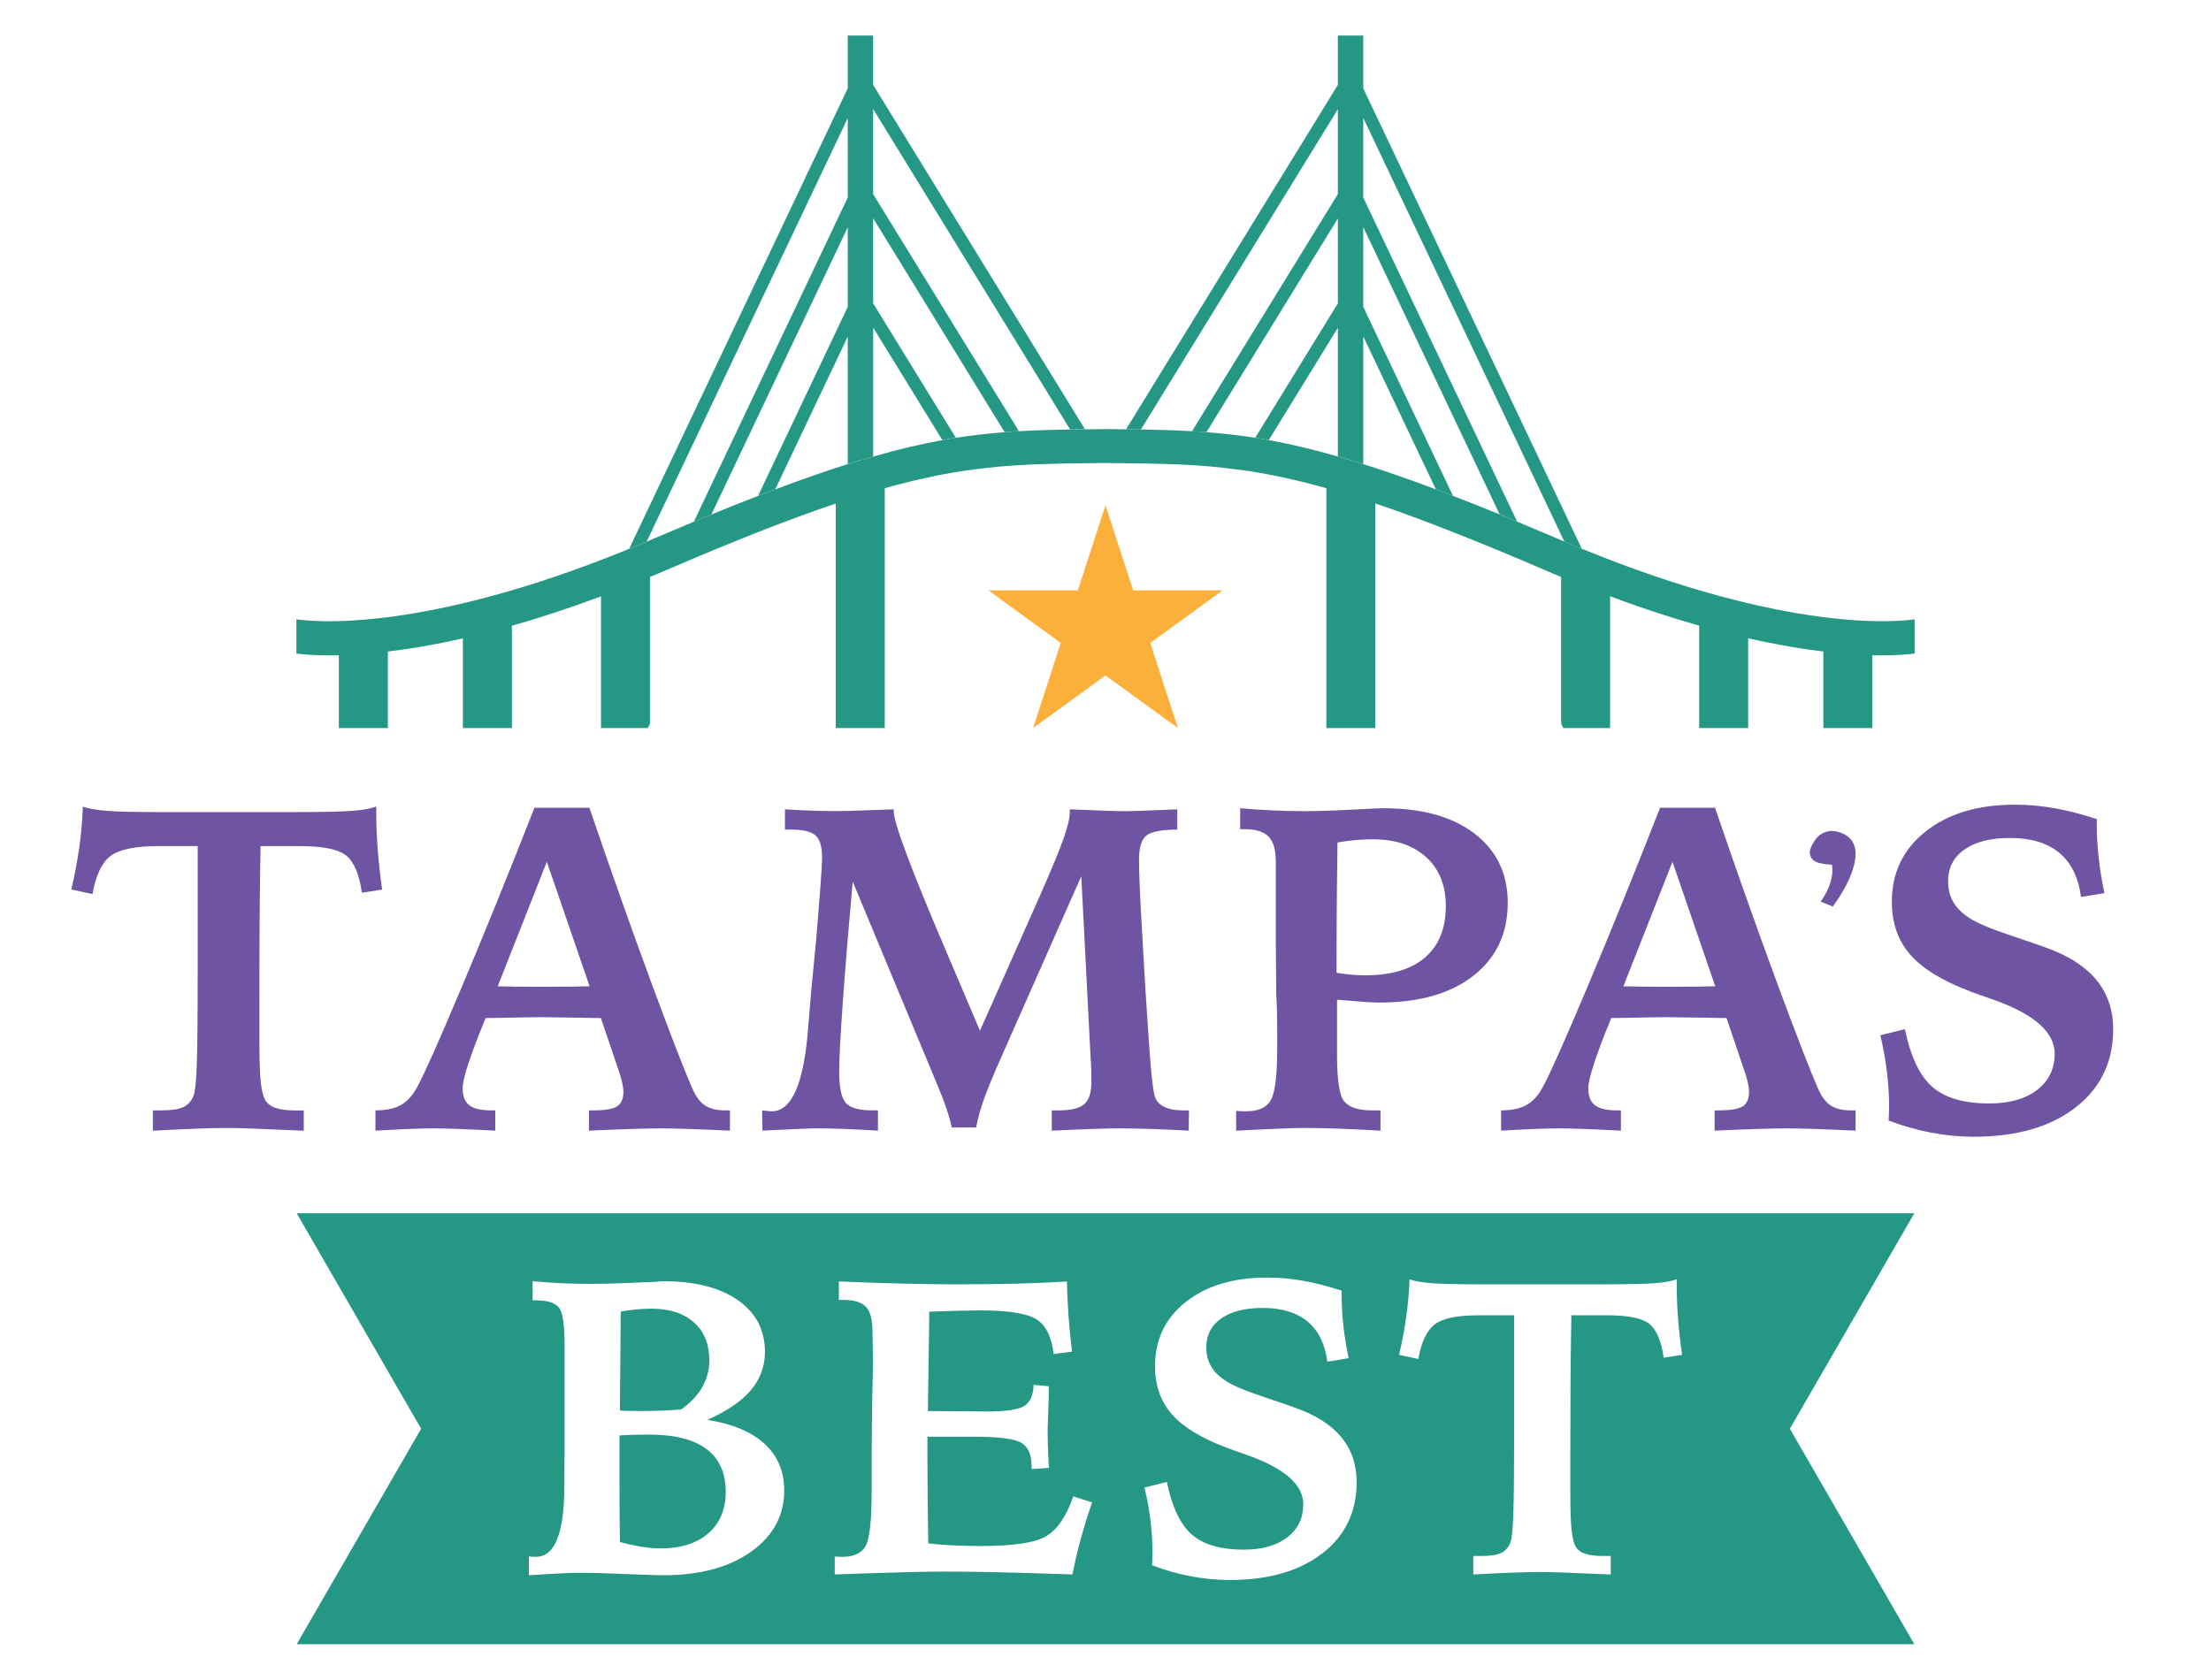<?xml version="1.0" encoding="UTF-8"?>
<svg id="Layer_1" data-name="Layer 1" xmlns="http://www.w3.org/2000/svg" viewBox="0 0 835.71 635.06">
  <defs>
    <style>
      .cls-1 {
        fill: #259785;
      }

      .cls-2 {
        fill: #fbb03c;
      }

      .cls-3 {
        fill: #6e54a3;
      }
    </style>
  </defs>
  <g>
    <path class="cls-3" d="M686.29,317.24c1.88-2.57,5.34-3.7,8.36-2.78,1.14.35,2.06.71,2.76,1.11,1.59.89,2.71,2.18,3.37,3.86.97,2.49.74,5.79-.67,9.92-1.41,4.12-3.87,8.59-7.36,13.39l-4.57-1.89c1.74-2.48,2.96-4.87,3.68-7.18.72-2.31.92-4.56.6-6.75-2.81-.19-4.77-.52-5.88-1s-1.86-1.22-2.26-2.26c-.32-.81-.33-1.71-.03-2.69.29-.98.96-2.23,2.01-3.73h0Z"/>
    <g>
      <path class="cls-3" d="M57.78,419.79h3.15c3.8,0,6.58-.41,8.34-1.23s3.07-2.29,3.92-4.38c.57-1.59.97-5.45,1.19-11.58.23-6.13.34-17.48.34-34.05v-48.69h-14.64c-8.91,0-15.01,1.25-18.3,3.75-3.29,2.5-5.56,7.29-6.81,14.39l-8-1.7c1.31-5.62,2.31-11,3.02-16.13.71-5.14,1.15-10.2,1.32-15.19,2.16.74,5.19,1.26,9.11,1.57,3.91.31,10.53.47,19.83.47h51.08c10.44,0,17.72-.15,21.83-.47,4.11-.31,7.13-.87,9.06-1.66v2.64c0,4.42.19,9.01.56,13.75.37,4.74.92,9.75,1.66,15.03l-7.66,1.19c-.97-6.92-2.92-11.59-5.87-14-2.95-2.41-8.77-3.62-17.45-3.62h-14.98c-.17,9.08-.28,18.02-.34,26.81-.06,8.8-.09,19.04-.09,30.73v15.92c0,7.49.17,12.74.51,15.75.34,3.01.88,5.25,1.62,6.72.85,1.42,2.18,2.44,4,3.06,1.82.63,4.37.94,7.66.94h2.98v7.66c-1.42-.06-3.52-.14-6.3-.26-11.12-.51-18.73-.77-22.81-.77-2.95,0-6.74.09-11.37.26-4.62.17-10.14.42-16.56.77v-7.66Z"/>
      <path class="cls-3" d="M202.01,305.38h20.77c8.17,23.95,15.96,45.95,23.37,66.01,7.41,20.06,12.58,33.41,15.53,40.05,1.25,3.01,2.82,5.15,4.73,6.43,1.9,1.28,4.44,1.92,7.62,1.92h1.87v7.66c-7.21-.34-12.74-.57-16.6-.68-3.86-.11-7.09-.17-9.7-.17s-5.73.06-9.71.17c-3.97.11-9.73.34-17.28.68v-7.66h1.53c4.48,0,7.52-.51,9.11-1.53,1.59-1.02,2.38-2.84,2.38-5.45,0-.79-.1-1.73-.3-2.81-.2-1.08-.61-2.58-1.23-4.51l-6.98-20.6c-3.23-.05-7.49-.13-12.77-.21-5.28-.09-8.57-.13-9.87-.13-2.44,0-7.35.09-14.73.25-2.67.06-4.74.09-6.21.09l-.34.85c-5.56,13.57-8.34,22.13-8.34,25.71,0,2.95.84,5.08,2.51,6.38,1.67,1.31,4.44,1.96,8.3,1.96h1.53v7.66c-6.47-.34-11.49-.57-15.07-.68-3.58-.11-6.53-.17-8.85-.17-1.93,0-4.47.06-7.62.17-3.15.11-7.74.34-13.75.68v-7.66c4.09,0,7.35-.71,9.79-2.13,2.44-1.42,4.51-3.8,6.22-7.15,2.44-4.43,7.94-16.8,16.51-37.11,8.57-20.32,17.76-42.99,27.58-68.02ZM206.69,325.81l-18.56,47.07c2.16.06,4.44.1,6.85.13,2.41.03,5.63.04,9.66.04,4.65,0,8.28-.01,10.9-.04,2.61-.03,5.05-.07,7.32-.13l-16.17-47.07Z"/>
      <path class="cls-3" d="M370.42,389.65l22.3-50.22c4.71-10.67,7.83-18.2,9.36-22.6,1.53-4.4,2.3-7.73,2.3-10v-.85c.57,0,1.42.03,2.55.09,8.68.4,14.92.6,18.73.6,2.1,0,6.44-.14,13.02-.43,2.72-.11,4.82-.2,6.3-.26v7.66c-5.84,0-9.72.74-11.62,2.21-1.9,1.47-2.85,4.57-2.85,9.28,0,2.27.11,6.06.34,11.36.22,5.31.54,11.11.93,17.41l1.19,20.68c.97,15.1,1.67,25.1,2.13,30.01.45,4.91.91,8.16,1.36,9.75.45,1.76,1.62,3.11,3.49,4.05,1.87.94,4.31,1.4,7.32,1.4h2.13l-.09,7.66c-4.83-.28-9.51-.5-14.05-.64s-8.74-.21-12.6-.21c-2.21,0-5.14.06-8.77.17-3.63.11-9.08.34-16.34.68v-7.66h2.64c4.65,0,7.87-.79,9.66-2.38s2.68-4.4,2.68-8.43c0-1.36-.01-2.77-.04-4.21s-.13-3.31-.3-5.58l-3.49-67.93-30.82,69.71c-2.95,6.7-5.02,11.79-6.22,15.28-1.19,3.49-2.1,6.82-2.72,10h-9.19c-.51-2.33-1.22-4.82-2.13-7.49-.91-2.66-2.3-6.21-4.17-10.64l-31.15-74.83c-1.65,18.39-2.91,33.83-3.79,46.31-.88,12.48-1.32,20.94-1.32,25.37,0,6.07.82,10.06,2.47,11.96,1.65,1.9,4.91,2.85,9.79,2.85h2.39v7.66c-5.56-.34-10.09-.57-13.58-.68-3.49-.11-6.51-.17-9.07-.17-1.36,0-3.31.04-5.83.13-2.53.09-7.59.33-15.19.72l-.09-7.66c.11,0,.31.03.6.09,1.48.17,2.5.26,3.07.26,7.49,0,12.06-10.44,13.71-31.33.45-5.67.82-10.16,1.1-13.45l1.96-20.43c.68-8.06,1.22-14.78,1.62-20.17.4-5.39.6-8.83.6-10.3,0-4.2-.81-7.05-2.43-8.56s-4.75-2.26-9.41-2.26h-2.21v-7.66c3.63.23,7.13.4,10.51.51,3.37.11,6.48.17,9.32.17,2.27,0,7.03-.14,14.3-.43,2.95-.11,5.28-.2,6.98-.26v.68c0,4.42,6.64,22.16,19.92,53.2,5.33,12.48,9.56,22.42,12.68,29.79Z"/>
      <path class="cls-3" d="M467.24,419.96c.51.06,1.02.1,1.53.13.51.03,1.28.04,2.3.04,4.54,0,7.62-1.39,9.24-4.17,1.62-2.78,2.43-9.16,2.43-19.15v-7.32c0-3.41-.03-6.04-.09-7.92-.06-1.87-.14-3.66-.26-5.36l-.17-20.6v-29.96c0-4.37-.91-7.49-2.72-9.36-1.82-1.87-4.83-2.81-9.03-2.81h-1.7v-7.92c4.65.4,8.95.68,12.9.85,3.94.17,7.62.26,11.02.26,5.28,0,11.31-.19,18.09-.56,6.78-.37,10.85-.55,12.21-.55,14.59,0,26.05,3.21,34.39,9.62,8.34,6.41,12.51,15.12,12.51,26.13,0,11.58-4.31,20.76-12.94,27.54-8.63,6.78-20.46,10.17-35.5,10.17-2.5,0-6.95-.28-13.36-.85-1.25-.11-2.16-.2-2.72-.25v21.11c0,9.25.89,15.02,2.68,17.32s5.38,3.45,10.77,3.45h2.98v7.66c-5.62-.34-10.87-.6-15.75-.77-4.88-.17-9.39-.26-13.53-.26-1.82,0-4.82.09-9.02.26-4.2.17-9.62.42-16.26.77v-7.49ZM505.21,367.78c2.1.34,4.05.58,5.83.73,1.79.14,3.45.21,4.98.21,9.87,0,17.42-2.25,22.64-6.77,5.22-4.51,7.83-10.97,7.83-19.37,0-7.83-2.47-14-7.41-18.51-4.94-4.51-11.69-6.77-20.26-6.77-1.99,0-4.01.09-6.09.26-2.07.17-4.47.48-7.19.94-.11,7.09-.2,14.27-.26,21.53-.06,7.27-.09,16.52-.09,27.75Z"/>
      <path class="cls-3" d="M627.48,305.38h20.77c8.17,23.95,15.96,45.95,23.37,66.01,7.41,20.06,12.58,33.41,15.53,40.05,1.25,3.01,2.82,5.15,4.73,6.43,1.9,1.28,4.44,1.92,7.62,1.92h1.87v7.66c-7.21-.34-12.74-.57-16.6-.68-3.86-.11-7.09-.17-9.7-.17s-5.73.06-9.71.17c-3.97.11-9.73.34-17.28.68v-7.66h1.53c4.48,0,7.52-.51,9.11-1.53,1.59-1.02,2.38-2.84,2.38-5.45,0-.79-.1-1.73-.3-2.81-.2-1.08-.61-2.58-1.23-4.51l-6.98-20.6c-3.23-.05-7.49-.13-12.77-.21-5.28-.09-8.57-.13-9.87-.13-2.44,0-7.35.09-14.73.25-2.67.06-4.74.09-6.21.09l-.34.85c-5.56,13.57-8.34,22.13-8.34,25.71,0,2.95.84,5.08,2.51,6.38,1.67,1.31,4.44,1.96,8.3,1.96h1.53v7.66c-6.47-.34-11.49-.57-15.07-.68-3.58-.11-6.53-.17-8.85-.17-1.93,0-4.47.06-7.62.17-3.15.11-7.74.34-13.75.68v-7.66c4.09,0,7.35-.71,9.79-2.13s4.51-3.8,6.22-7.15c2.44-4.43,7.94-16.8,16.51-37.11,8.57-20.32,17.76-42.99,27.58-68.02ZM632.16,325.81l-18.56,47.07c2.16.06,4.44.1,6.85.13,2.41.03,5.63.04,9.66.04,4.65,0,8.28-.01,10.9-.04,2.61-.03,5.05-.07,7.32-.13l-16.17-47.07Z"/>
      <path class="cls-3" d="M792.53,309.64v1.87c0,4.14.24,8.38.72,12.73.48,4.34,1.21,8.81,2.17,13.41l-8.85,1.45c-.97-7.38-3.7-12.94-8.21-16.68-4.51-3.74-10.71-5.62-18.6-5.62-7.32,0-13.05,1.45-17.2,4.34-4.14,2.89-6.22,6.89-6.22,12,0,3.41.85,6.34,2.55,8.81,1.7,2.47,4.34,4.64,7.92,6.51,2.78,1.48,7.59,3.35,14.43,5.62,6.84,2.27,11.9,4.06,15.19,5.36,7.43,3.07,13.01,7.07,16.73,12,3.72,4.94,5.58,10.81,5.58,17.62,0,12.37-4.74,22.25-14.22,29.62-9.48,7.38-22.33,11.07-38.56,11.07-5.34,0-10.72-.52-16.17-1.57-5.45-1.05-10.75-2.57-15.92-4.55,0-.63.03-1.46.09-2.51.06-1.05.09-1.83.09-2.34,0-4.37-.27-8.82-.81-13.36-.54-4.54-1.38-9.22-2.51-14.04l9.28-2.3c2.16,10.44,5.63,17.74,10.43,21.88,4.8,4.14,11.93,6.21,21.41,6.21,7.66,0,13.71-1.7,18.13-5.11,4.43-3.41,6.64-7.97,6.64-13.71,0-8.17-7.8-15.01-23.41-20.51-3.46-1.19-6.1-2.13-7.92-2.81-10.78-4.03-18.51-8.71-23.2-14.04-4.68-5.34-7.02-12-7.02-20.01,0-11.01,4.26-19.89,12.77-26.64,8.51-6.75,19.78-10.13,33.79-10.13,4.88,0,9.83.44,14.85,1.32s10.37,2.25,16.05,4.13Z"/>
    </g>
  </g>
  <g>
    <path class="cls-1" d="M242.22,533.45c2.95,0,5.69-.05,8.22-.16,2.53-.1,4.89-.26,7.05-.46,3.51-2.48,6.16-5.28,7.95-8.41,1.78-3.13,2.67-6.5,2.67-10.12,0-6.1-1.94-10.88-5.81-14.34-3.87-3.46-9.22-5.2-16.05-5.2-1.81,0-3.7.09-5.66.27-1.96.18-3.95.45-5.97.81-.05,4.55-.11,11.1-.16,19.65-.05,8.56-.11,14.49-.15,17.79.93.05,1.94.09,3.02.12,1.08.03,2.71.04,4.88.04Z"/>
    <path class="cls-1" d="M723.57,458.69H112.14l47.04,81.46-47.04,81.46h611.43l-47.04-81.46,47.04-81.46ZM283.89,586.63c-8.34,5.94-19.42,8.91-33.22,8.91-2.12,0-6.76-.16-13.92-.46-7.16-.31-13.27-.47-18.33-.47-1.4,0-3.64.08-6.74.23-3.1.15-7.03.39-11.78.7v-7.13c.31.05.66.09,1.05.12.39.03.92.04,1.59.04,7.13,0,10.72-8.86,10.78-26.59,0-5.12.03-9.17.08-12.17v-41.71c0-7.6-.76-12.25-2.29-13.95-1.53-1.71-4.43-2.56-8.72-2.56h-1.08v-7.21c4.08.36,7.91.62,11.47.77s6.95.23,10.16.23c4.7,0,9.86-.13,15.47-.39,5.61-.26,8.85-.39,9.73-.39.05,0,.16-.03.31-.08.72-.05,1.42-.1,2.09-.15,12.09,0,21.55,2.39,28.37,7.17,6.82,4.78,10.23,11.31,10.23,19.58,0,5.43-1.78,10.25-5.35,14.46-3.57,4.21-9.04,7.95-16.44,11.2,9.46,1.5,16.67,4.52,21.63,9.07,4.96,4.55,7.44,10.41,7.44,17.6,0,9.51-4.17,17.24-12.52,23.18ZM408.42,582.13c-1.22,4.5-2.24,8.87-3.06,13.1-12.2-.41-21.91-.7-29.15-.85-7.23-.15-13.67-.23-19.3-.23-6.35,0-16.51.23-30.47.7-4.81.15-8.45.28-10.93.39v-6.82c.31.05.66.09,1.05.12s.97.04,1.74.04c4.34,0,7.29-1.33,8.84-3.99,1.55-2.66,2.33-9.65,2.33-20.97v-14.88l.16-17.29c0-.78.03-1.94.08-3.49.15-6.35.23-10.7.23-13.02s-.03-4.75-.08-7.29c-.05-2.53-.08-3.93-.08-4.19,0-4.5-.81-7.62-2.44-9.38-1.63-1.76-4.46-2.63-8.49-2.63h-1.78v-6.98c8.78.36,16.9.63,24.34.81,7.44.18,13.98.27,19.61.27,9.46,0,17.46-.09,23.99-.27,6.54-.18,12.62-.45,18.26-.81.1,4.5.31,8.93.62,13.3s.75,8.77,1.32,13.22l-6.98.93c-.72-6.46-2.86-10.83-6.39-13.1-3.54-2.27-10.63-3.41-21.28-3.41-1.91,0-4.46.04-7.64.12-3.18.08-7.07.19-11.67.35-.11,6.82-.19,13.36-.27,19.61-.08,6.25-.17,12.25-.27,17.98h2.25c3,0,6.73.03,11.2.08s7.45.08,8.95.08c7.13,0,11.81-.7,14.03-2.09,2.22-1.4,3.41-4.06,3.56-7.99l5.74.54c0,2.59-.08,5.83-.23,9.73-.15,3.9-.23,6.55-.23,7.95s.04,3.18.11,5.35c.08,2.17.2,4.78.35,7.83l-6.51.46v-.93c0-4.44-1.28-7.44-3.84-8.99-2.56-1.55-8.59-2.33-18.1-2.33h-17.44v8.92c0,4.6.02,9.32.08,14.15.05,4.83.13,10.58.23,17.25,2.33.31,5.23.56,8.72.74,3.49.18,7.3.27,11.43.27,12.35,0,20.58-1.29,24.69-3.87,4.11-2.59,7.43-7.54,9.96-14.88l7.13,2.25c-1.71,4.96-3.17,9.69-4.38,14.19ZM499.81,587.25c-8.63,6.72-20.34,10.08-35.12,10.08-4.86,0-9.77-.48-14.73-1.43-4.96-.95-9.79-2.34-14.49-4.15,0-.57.02-1.33.08-2.29.05-.95.08-1.67.08-2.13,0-3.98-.24-8.04-.74-12.17-.49-4.13-1.25-8.4-2.29-12.79l8.45-2.09c1.96,9.51,5.13,16.15,9.5,19.92,4.36,3.77,10.86,5.66,19.5,5.66,6.98,0,12.48-1.55,16.51-4.65,4.03-3.1,6.05-7.26,6.05-12.48,0-7.44-7.11-13.67-21.32-18.68-3.15-1.09-5.55-1.94-7.21-2.56-9.82-3.67-16.86-7.93-21.12-12.79-4.26-4.86-6.39-10.93-6.39-18.22,0-10.02,3.87-18.11,11.63-24.26s18.01-9.22,30.78-9.22c4.44,0,8.95.4,13.53,1.2,4.58.8,9.45,2.05,14.61,3.76v1.71c0,3.78.22,7.64.66,11.59s1.1,8.02,1.98,12.21l-8.06,1.32c-.88-6.72-3.37-11.78-7.48-15.19-4.11-3.41-9.75-5.12-16.94-5.12-6.67,0-11.89,1.32-15.66,3.95-3.78,2.64-5.66,6.28-5.66,10.93,0,3.1.77,5.78,2.33,8.03,1.55,2.25,3.95,4.22,7.21,5.93,2.53,1.34,6.91,3.05,13.14,5.12,6.23,2.07,10.84,3.7,13.84,4.88,6.77,2.79,11.85,6.43,15.23,10.93,3.39,4.5,5.08,9.84,5.08,16.05,0,11.27-4.32,20.26-12.95,26.98ZM628.83,513.3c-.88-6.3-2.66-10.55-5.35-12.75-2.69-2.2-7.99-3.29-15.89-3.29h-13.65c-.15,8.27-.26,16.41-.31,24.42s-.08,17.34-.08,27.98v14.5c0,6.82.16,11.6.47,14.34.31,2.74.8,4.78,1.47,6.12.77,1.29,1.99,2.22,3.64,2.79,1.65.57,3.98.85,6.98.85h2.71v6.98c-1.29-.05-3.2-.13-5.74-.23-10.13-.46-17.05-.7-20.77-.7-2.69,0-6.14.08-10.35.23-4.21.15-9.24.39-15.08.7v-6.98h2.87c3.46,0,6-.37,7.6-1.12,1.6-.75,2.79-2.08,3.56-3.99.52-1.45.88-4.96,1.09-10.54.2-5.58.31-15.92.31-31.01v-44.34h-13.33c-8.11,0-13.67,1.14-16.67,3.41-3,2.27-5.06,6.64-6.2,13.1l-7.29-1.55c1.19-5.12,2.11-10.01,2.75-14.69.64-4.68,1.04-9.29,1.2-13.84,1.96.67,4.73,1.15,8.29,1.43,3.57.28,9.59.43,18.06.43h46.51c9.51,0,16.14-.14,19.88-.43,3.75-.28,6.5-.79,8.26-1.51v2.41c0,4.03.17,8.21.5,12.52.34,4.32.84,8.88,1.51,13.68l-6.98,1.08Z"/>
    <path class="cls-1" d="M267.03,547.83c-4.86-3.64-12.07-5.47-21.63-5.47-2.43,0-4.5.03-6.2.08s-3.39.13-5.04.23v13.64c0,8.22.01,14.07.04,17.56.03,3.49.06,6.53.12,9.11,3.1.83,5.89,1.43,8.37,1.82,2.48.39,4.83.58,7.05.58,7.65,0,13.66-1.91,18.02-5.74,4.37-3.82,6.55-9.04,6.55-15.66,0-7.13-2.43-12.52-7.29-16.16Z"/>
  </g>
  <g>
    <g>
      <path class="cls-1" d="M515.28,44.58l76.02,160.19c2.24.96,4.42,1.86,6.6,2.72l-82.62-174.09V13.43h-9.61v18.68l-80.06,130.2c1.89,0,3.78.03,5.64.06l74.42-121.07v32.1l-55.1,89.61c1.79.1,3.62.22,5.45.38l49.66-80.8v32.1l-31.24,50.81c1.7.29,3.4.58,5.13.87l26.11-42.45v48.66c3.08.87,6.28,1.83,9.61,2.85v-48.25l27.42,57.79c2.11.77,4.26,1.6,6.47,2.47l-33.9-71.44v-30.15l51.55,108.61c2.15.86,4.36,1.79,6.6,2.72l-58.15-122.51v-30.11Z"/>
      <polygon class="cls-1" points="417.79 174.84 417.79 175.03 417.92 175.03 417.92 174.84 417.85 174.93 417.79 174.84"/>
      <path class="cls-1" d="M330.04,13.43h-9.61v19.96l-82.62,174.09c2.18-.87,4.39-1.76,6.63-2.76l75.99-160.09v30.05l-58.15,122.51c2.24-.93,4.45-1.86,6.63-2.72l51.52-108.54v30.08l-33.89,71.44c2.21-.87,4.39-1.7,6.5-2.47l27.39-57.73v48.18c3.33-1.03,6.54-1.99,9.61-2.85v-48.73l26.14,42.51c1.73-.32,3.43-.58,5.09-.87l-31.24-50.81v-32.17l49.69,80.86c1.83-.16,3.62-.29,5.41-.38l-55.1-89.61v-32.17l74.45,121.13c1.86-.03,3.72-.06,5.61-.06l-80.06-130.2V13.43Z"/>
    </g>
    <path class="cls-1" d="M723.7,234.13v12.96c-2.69.33-6.85.67-12.54.67-1.09,0-2.24,0-3.46-.07v27.55h-18.52v-28.93c-8.14-.96-17.58-2.53-28.41-5v33.93h-18.52v-38.71c-10.28-2.91-21.49-6.53-33.67-11.11v49.82h-17.71l-.8-1.67v-55.45c-2.22-.93-4.49-1.86-6.76-2.86-.55-.22-1.09-.48-1.64-.7-2.27-.97-4.48-1.92-6.67-2.86-6.25-2.62-12.17-5.1-17.78-7.34-2.24-.92-4.41-1.79-6.57-2.62-11.44-4.55-21.62-8.3-30.82-11.41v84.91h-18.51v-90.67c-10.73-3.01-20.15-5.06-28.96-6.43-1.77-.26-3.49-.52-5.23-.7-6.34-.87-12.5-1.38-18.71-1.7-1.82-.1-3.65-.2-5.5-.25-6.22-.23-12.63-.33-19.51-.38-.87,0-1.77-.03-2.66-.03l-2.25-.03h-1.27l-2.25.03c-.89,0-1.76.03-2.62.03-6.92.05-13.32.15-19.54.38-1.83.05-3.66.15-5.48.25-6.25.32-12.38.83-18.74,1.7-1.7.19-3.43.44-5.19.7-8.84,1.37-18.26,3.43-28.99,6.43v90.67h-18.51v-84.87c-9.17,3.07-19.33,6.83-30.79,11.34-2.15.87-4.36,1.74-6.6,2.66-5.61,2.24-11.51,4.71-17.75,7.34-2.19.93-4.43,1.89-6.7,2.86-.55.22-1.09.48-1.64.7-2.27,1-4.51,1.92-6.76,2.86v55.45l-.8,1.67h-17.71v-49.79c-12.18,4.55-23.39,8.2-33.67,11.11v38.68h-18.52v-33.93c-10.79,2.47-20.24,4.04-28.37,5v28.93h-18.53v-27.55c-1.22.07-2.37.07-3.49.07-5.68,0-9.85-.34-12.54-.67v-12.96c6.42.96,47.83,5.22,125.8-26.65,2.17-.87,4.37-1.76,6.62-2.76h.01c.96-.38,1.92-.8,2.91-1.22,5.19-2.21,10.16-4.32,14.93-6.3,2.24-.93,4.45-1.87,6.63-2.72,6.18-2.57,12.04-4.88,17.61-7.02,2.21-.87,4.39-1.7,6.5-2.47,10.07-3.78,19.1-6.92,27.4-9.54,3.33-1.03,6.53-1.99,9.61-2.86,9.58-2.76,18.16-4.74,26.15-6.22,1.72-.32,3.43-.57,5.1-.87,6.37-.99,12.43-1.66,18.45-2.11,1.82-.16,3.62-.3,5.41-.38,6.35-.35,12.69-.55,19.35-.65,1.87-.03,3.72-.05,5.61-.05,1.57-.03,3.14-.03,4.74-.07l2.94-.03h.13l2.94.03c1.6.03,3.17.03,4.74.07,1.89,0,3.78.02,5.64.05,6.65.1,13,.3,19.32.65,1.79.09,3.62.22,5.45.38,5.98.45,12.05,1.12,18.42,2.11,1.7.3,3.4.58,5.13.87,7.98,1.47,16.54,3.46,26.11,6.22,3.07.87,6.28,1.82,9.61,2.86,8.3,2.62,17.36,5.77,27.43,9.54,2.11.77,4.26,1.6,6.47,2.47,5.57,2.14,11.43,4.48,17.65,7.02,2.15.86,4.36,1.79,6.6,2.72,4.78,1.99,9.74,4.1,14.93,6.3.99.42,1.99.83,2.94,1.25,2.25.97,4.43,1.86,6.6,2.72,77.91,31.83,119.29,27.62,125.8,26.65Z"/>
  </g>
  <polygon class="cls-2" points="417.85 191 428.31 223.18 462.14 223.18 434.77 243.07 445.23 275.24 417.85 255.36 390.48 275.24 400.94 243.07 373.57 223.18 407.4 223.18 417.85 191"/>
</svg>